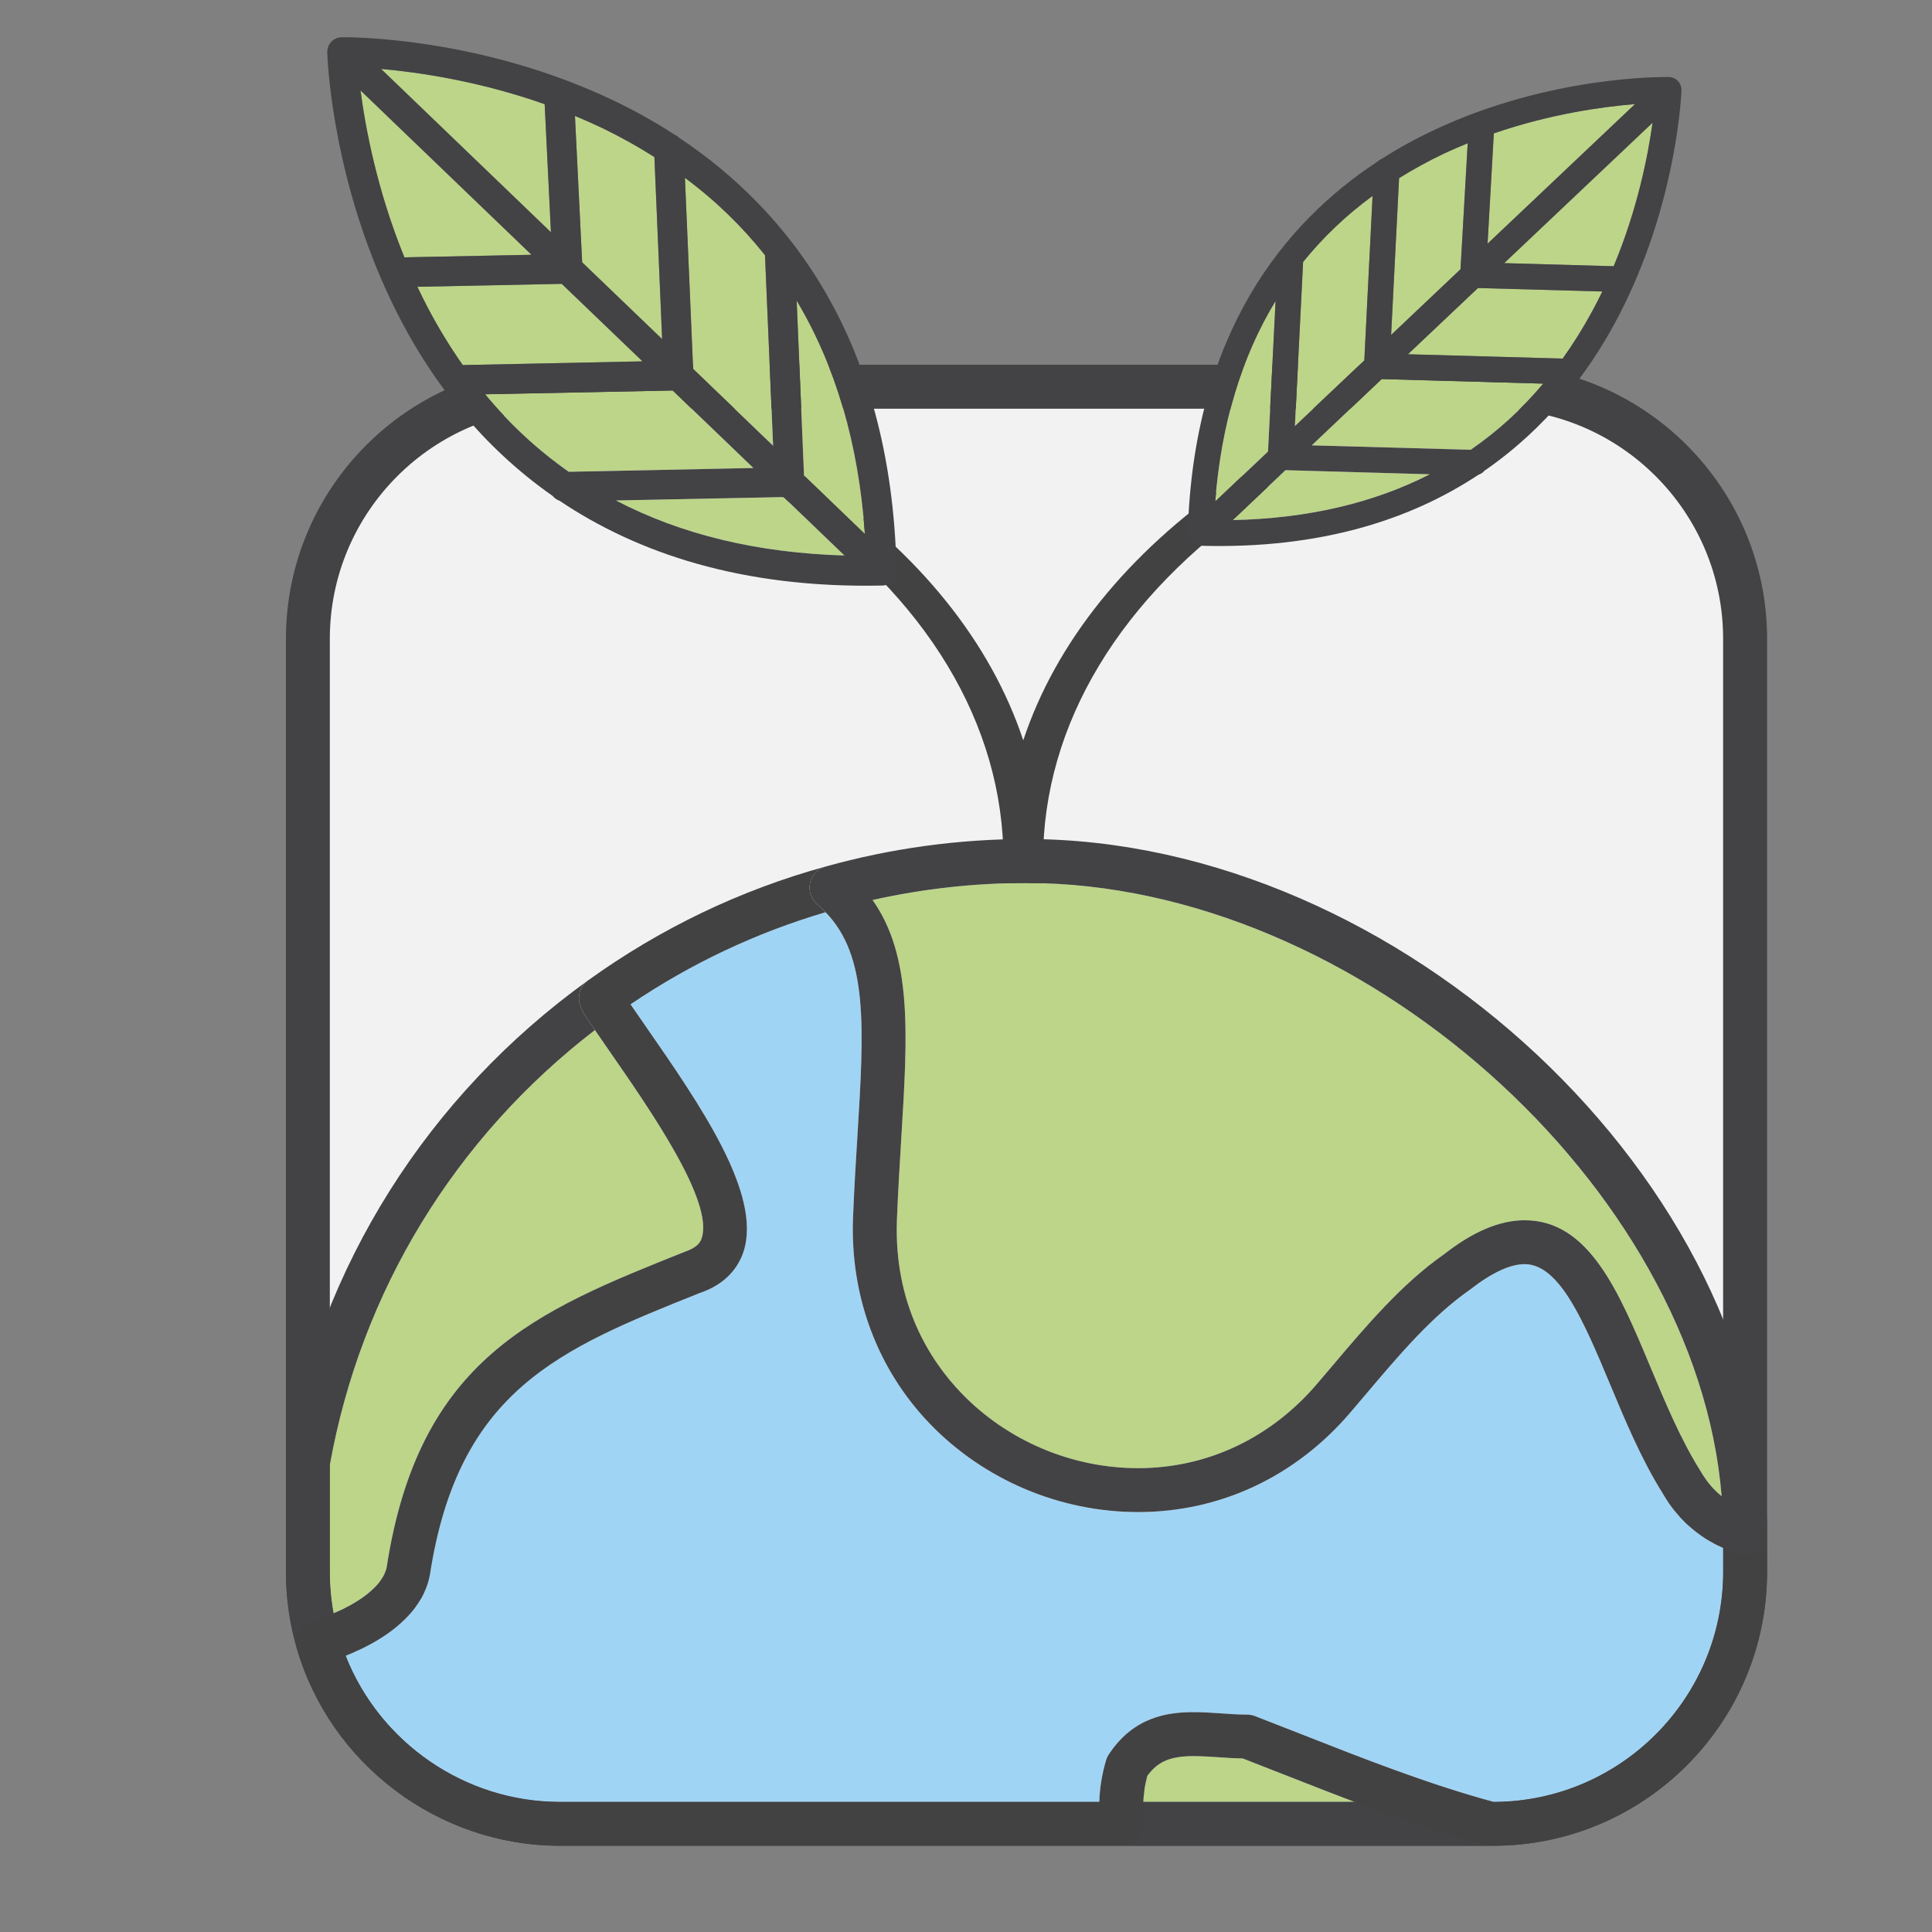<?xml version="1.0" encoding="UTF-8"?>
<!DOCTYPE svg PUBLIC "-//W3C//DTD SVG 1.1//EN" "http://www.w3.org/Graphics/SVG/1.1/DTD/svg11.dtd">
<!-- Creator: CorelDRAW 2020 (64-Bit) -->
<svg xmlns="http://www.w3.org/2000/svg" xml:space="preserve" width="250px" height="250px" version="1.1" style="shape-rendering:geometricPrecision; text-rendering:geometricPrecision; image-rendering:optimizeQuality; fill-rule:evenodd; clip-rule:evenodd"
viewBox="0 0 250 250"
 xmlns:xlink="http://www.w3.org/1999/xlink"
 xmlns:xodm="http://www.corel.com/coreldraw/odm/2003">
 <rect x="0" y="0" width="250" height="250" fill="#808080" stroke="none"/>
 <defs>
  <style type="text/css">
   <![CDATA[
    .fil2 {fill:#424243;fill-rule:nonzero}
    .fil1 {fill:#434244;fill-rule:nonzero}
    .fil4 {fill:#A0D4F5;fill-rule:nonzero}
    .fil3 {fill:#BCD589;fill-rule:nonzero}
    .fil0 {fill:#F2F2F2;fill-rule:nonzero}
   ]]>
  </style>
 </defs>
 <g id="Livello_x0020_1">
  <g id="_870134096">
   <path class="fil0" d="M225.82 82.65l0 120.74c0,18.02 -14.61,32.61 -32.61,32.61l-120.76 0c-14.84,0 -27.38,-9.93 -31.32,-23.51 -0.84,-2.88 -1.29,-5.93 -1.29,-9.1l0 -120.74c0,-18.02 14.61,-32.61 32.61,-32.61l120.76 0c18,0 32.61,14.59 32.61,32.61z"/>
   <path class="fil1" d="M72.45 52.89c-16.41,0 -29.77,13.35 -29.77,29.76l0 120.74c0,2.82 0.4,5.61 1.18,8.3 3.67,12.64 15.42,21.47 28.59,21.47l120.76 0c16.41,0 29.76,-13.36 29.76,-29.77l0 -120.74c0,-16.41 -13.35,-29.76 -29.76,-29.76l-120.76 0zm120.76 185.95l-120.76 0c-15.68,0 -29.68,-10.51 -34.05,-25.56 -0.93,-3.21 -1.4,-6.54 -1.4,-9.89l0 -120.74c0,-19.54 15.9,-35.45 35.45,-35.45l120.76 0c19.55,0 35.45,15.91 35.45,35.45l0 120.74c0,19.55 -15.9,35.45 -35.45,35.45z"/>
   <path class="fil2" d="M163.34 62.07c-1,-0.69 -2.62,-0.69 -3.62,0l-0.3 0.2c-13.61,9.36 -22.83,20.93 -27.01,33.53 -4.18,-12.6 -13.4,-24.17 -27.02,-33.53l-0.29 -0.2c-1,-0.69 -2.62,-0.69 -3.62,0 -1,0.68 -1,1.79 0,2.48l0.29 0.2c18.11,12.45 28.08,28.99 28.08,46.59l0 35.05c0,0.97 1.15,1.75 2.56,1.75 1.41,0 2.56,-0.78 2.56,-1.75l0 -35.05c0,-17.6 9.97,-34.14 28.08,-46.59l0.29 -0.2c1,-0.69 1,-1.8 0,-2.48z"/>
   <path class="fil3" d="M166.34 60.84l-6.82 6.46c9.69,-0.21 18.21,-2.2 25.5,-5.93l-18.68 -0.53z"/>
   <path class="fil3" d="M207.34 37.72l-16.09 -0.45 -9.06 8.57 20.02 0.56c1.4,-1.96 2.7,-4.04 3.9,-6.27 0.43,-0.8 0.84,-1.61 1.23,-2.41z"/>
   <path class="fil3" d="M194.64 34.05l14.17 0.4c3.09,-7.4 4.44,-14.32 5.03,-18.57l-19.2 18.17z"/>
   <path class="fil3" d="M211.57 13.47c-4.18,0.34 -10.93,1.26 -18.27,3.79l-0.81 14.27 19.08 -18.06z"/>
   <path class="fil3" d="M164.08 58.43l0.98 -19.49c-4.42,7.25 -7.02,15.91 -7.81,25.95l6.83 -6.46z"/>
   <path class="fil3" d="M181.04 23.05l-1.03 20.29 8.98 -8.5 0.93 -16.3c-1.02,0.42 -2.04,0.85 -3.06,1.33 -2.05,0.97 -3.98,2.04 -5.82,3.18z"/>
   <path class="fil3" d="M178.79 49.05l-9.05 8.58 20.57 0.57c3.46,-2.39 6.6,-5.23 9.39,-8.56l-20.91 -0.59z"/>
   <path class="fil3" d="M167.56 55.13l8.98 -8.49 1.07 -21.29c-3.43,2.51 -6.41,5.36 -8.99,8.55l-1.06 21.23z"/>
   <path class="fil1" d="M190.31 58.2l-20.57 -0.57 9.05 -8.58 20.91 0.59c-2.79,3.33 -5.93,6.17 -9.39,8.56zm-26.23 0.23l-6.83 6.46c0.79,-10.04 3.39,-18.7 7.81,-25.95l-0.98 19.49zm13.53 -33.08l-1.07 21.29 -8.98 8.49 1.06 -21.23c2.58,-3.19 5.56,-6.04 8.99,-8.55zm11.38 9.49l-8.98 8.5 1.03 -20.29c1.84,-1.14 3.77,-2.21 5.82,-3.18 1.02,-0.48 2.04,-0.91 3.06,-1.33l-0.93 16.3zm22.58 -21.37l-19.08 18.06 0.81 -14.27c7.34,-2.53 14.09,-3.45 18.27,-3.79zm-45.23 47.37l18.68 0.53c-7.29,3.73 -15.81,5.72 -25.5,5.93l6.82 -6.46zm35.87 -14.44l-20.02 -0.56 9.06 -8.57 16.09 0.45c-0.39,0.8 -0.8,1.61 -1.23,2.41 -1.2,2.23 -2.5,4.31 -3.9,6.27zm6.6 -11.95l-14.17 -0.4 19.2 -18.17c-0.59,4.25 -1.94,11.17 -5.03,18.57zm2.59 2.36c5.67,-12.91 6.16,-24.58 6.18,-25.13 0,0 0,0 0,-0.01 0,0 0,-0.01 0,-0.01 0,-0.21 -0.03,-0.42 -0.11,-0.61 0,0 0,-0.01 0,-0.01 -0.07,-0.2 -0.19,-0.39 -0.34,-0.55l0 -0.01 0 0c-0.31,-0.31 -0.71,-0.5 -1.15,-0.51 -0.01,0 -0.01,0 -0.01,0 -0.01,0 -0.01,0 -0.01,0 -0.62,-0.01 -15.29,-0.24 -30.4,6.86 -2.21,1.04 -4.48,2.26 -6.75,3.72 -0.2,0.08 -0.39,0.19 -0.54,0.35 -12.03,7.88 -23.84,22.18 -24.57,48.02 -0.01,0.21 0.03,0.42 0.1,0.62 0,0 0,0.01 0.01,0.01 0.07,0.2 0.19,0.39 0.34,0.55l0 0c0.02,0.03 0.05,0.04 0.07,0.06 0.14,0.12 0.28,0.24 0.45,0.31 0.19,0.09 0.39,0.14 0.6,0.15 0.01,0 0.02,0 0.04,0 15.68,0.45 27.34,-3.45 35.99,-9.18 0.31,-0.1 0.58,-0.28 0.78,-0.52 8.04,-5.54 13.41,-12.66 16.94,-19.22 0.88,-1.63 1.67,-3.27 2.38,-4.88 0,0 0,0 0,-0.01z"/>
   <path class="fil3" d="M101.4 64.32l7.87 7.56c-11.26,-0.33 -21.13,-2.71 -29.57,-7.12l21.7 -0.44z"/>
   <path class="fil3" d="M54.01 37.11l18.68 -0.38 10.45 10.03 -23.26 0.48c-1.6,-2.29 -3.1,-4.72 -4.47,-7.32 -0.49,-0.94 -0.96,-1.87 -1.4,-2.81z"/>
   <path class="fil3" d="M68.78 32.97l-16.45 0.33c-3.52,-8.62 -5.03,-16.66 -5.68,-21.6l22.13 21.27z"/>
   <path class="fil3" d="M49.31 8.92c4.85,0.43 12.67,1.56 21.17,4.56l0.81 16.57 -21.98 -21.13z"/>
   <path class="fil3" d="M104.04 61.53l-0.95 -22.62c5.06,8.45 8,18.53 8.83,30.2l-7.88 -7.58z"/>
   <path class="fil3" d="M84.68 20.32l1 23.56 -10.35 -9.94 -0.93 -18.94c1.18,0.49 2.36,1.01 3.54,1.57 2.37,1.15 4.61,2.4 6.74,3.75z"/>
   <path class="fil3" d="M87.05 50.53l10.44 10.03 -23.9 0.49c-3.99,-2.81 -7.61,-6.14 -10.82,-10.03l24.28 -0.49z"/>
   <path class="fil3" d="M100.04 57.68l-10.35 -9.94 -1.06 -24.73c3.96,2.94 7.4,6.29 10.36,10.01l1.05 24.66z"/>
   <path class="fil1" d="M62.77 51.02l24.28 -0.49 10.44 10.03 -23.9 0.49c-3.99,-2.81 -7.61,-6.14 -10.82,-10.03zm40.32 -12.11c5.06,8.45 8,18.53 8.83,30.2l-7.88 -7.58 -0.95 -22.62zm-4.1 -5.89l1.05 24.66 -10.35 -9.94 -1.06 -24.73c3.96,2.94 7.4,6.29 10.36,10.01zm-24.59 -18.02c1.18,0.49 2.36,1.01 3.54,1.57 2.37,1.15 4.61,2.4 6.74,3.75l1 23.56 -10.35 -9.94 -0.93 -18.94zm-3.92 -1.52l0.81 16.57 -21.98 -21.13c4.85,0.43 12.67,1.56 21.17,4.56zm38.79 58.4c-11.26,-0.33 -21.13,-2.71 -29.57,-7.12l21.7 -0.44 7.87 7.56zm-53.86 -31.96c-0.49,-0.94 -0.96,-1.87 -1.4,-2.81l18.68 -0.38 10.45 10.03 -23.26 0.48c-1.6,-2.29 -3.1,-4.72 -4.47,-7.32zm-8.76 -28.22l22.13 21.27 -16.45 0.33c-3.52,-8.62 -5.03,-16.66 -5.68,-21.6zm2.65 24.33c0.81,1.88 1.71,3.78 2.72,5.69 4.04,7.65 10.21,15.96 19.5,22.46 0.23,0.29 0.54,0.5 0.89,0.62 10,6.72 23.5,11.35 41.72,10.97 0.01,0 0.03,0 0.04,0 0.24,-0.01 0.48,-0.06 0.7,-0.16 0.19,-0.09 0.36,-0.22 0.52,-0.36 0.02,-0.03 0.06,-0.04 0.08,-0.06l0 -0.01 0.01 0c0.17,-0.18 0.31,-0.4 0.4,-0.64 0,0 0,-0.01 0.01,-0.01 0.08,-0.23 0.13,-0.47 0.12,-0.71 -0.62,-30.02 -14.21,-46.72 -28.11,-55.98 -0.17,-0.18 -0.38,-0.32 -0.62,-0.42 -2.62,-1.71 -5.25,-3.15 -7.8,-4.37 -17.48,-8.37 -34.52,-8.24 -35.24,-8.23 0,0 -0.01,0 -0.01,0 0,0 0,0 -0.01,0 -0.52,0.01 -0.99,0.22 -1.34,0.58l0 0.01 0 0 0 0c-0.18,0.18 -0.32,0.4 -0.41,0.64 0,0 0,0 0,0.01 -0.08,0.22 -0.12,0.46 -0.12,0.7 0,0.01 0,0.01 0,0.02 0,0 0,0.01 0,0.01 0.02,0.64 0.48,14.19 6.95,29.24 0,0 0,0 0,0z"/>
   <path class="fil3" d="M173.22 232.38c-0.57,-0.22 -1.12,-0.43 -1.69,-0.65 -1.76,-0.68 -3.5,-1.36 -5.17,-2.02 -1.9,-0.74 -3.75,-1.47 -5.55,-2.17 -1.09,-0.01 -2.15,-0.09 -3.19,-0.16 -1.06,-0.07 -2.12,-0.14 -3.15,-0.14 -3.01,0 -4.64,0.68 -6.01,2.56 -0.14,0.53 -0.25,1.06 -0.34,1.58 -0.03,0.18 -0.04,0.37 -0.06,0.55 -0.05,0.34 -0.09,0.69 -0.1,1.03 -0.01,0.07 -0.01,0.13 -0.01,0.2l27.3 0c-0.69,-0.26 -1.35,-0.52 -2.03,-0.78z"/>
   <path class="fil1" d="M173.22 232.38c0.68,0.26 1.34,0.52 2.03,0.78l-27.3 0c-0.03,0.82 -0.01,1.64 0.1,2.48 0.1,0.81 -0.15,1.62 -0.69,2.24 -0.54,0.61 -1.32,0.96 -2.13,0.96l47.67 0c-0.25,0 -0.49,-0.03 -0.73,-0.09 -6.43,-1.72 -12.88,-4.04 -18.95,-6.37z"/>
   <path class="fil1" d="M147.96 232.96c0.01,-0.34 0.05,-0.69 0.1,-1.03 -0.05,0.34 -0.09,0.69 -0.1,1.03z"/>
   <path class="fil1" d="M166.36 229.71c1.67,0.66 3.41,1.34 5.17,2.02 -1.76,-0.68 -3.5,-1.36 -5.17,-2.02z"/>
   <path class="fil1" d="M148.12 231.38c0.09,-0.52 0.2,-1.05 0.34,-1.58 -0.14,0.53 -0.25,1.06 -0.34,1.58z"/>
   <path class="fil3" d="M42.68 189.58l0 13.81c0,1.8 0.16,3.6 0.48,5.36 0.24,-0.1 0.47,-0.2 0.71,-0.31 0.36,-0.15 0.58,-0.26 0.78,-0.37 1.58,-0.8 2.85,-1.68 3.75,-2.58 0.15,-0.14 0.27,-0.28 0.4,-0.42 0.15,-0.17 0.26,-0.28 0.34,-0.41 0.19,-0.27 0.29,-0.42 0.37,-0.56 0.04,-0.06 0.07,-0.12 0.11,-0.18 0.04,-0.07 0.07,-0.13 0.1,-0.2 0.17,-0.37 0.26,-0.65 0.31,-0.88 4.16,-27.11 19.33,-33.17 38.55,-40.85 1.65,-0.56 2.05,-1.25 2.22,-1.78 1.57,-4.72 -6.54,-16.42 -11.91,-24.16 -0.6,-0.87 -1.19,-1.71 -1.75,-2.54 -0.05,-0.07 -0.11,-0.15 -0.16,-0.22 -18.14,13.95 -30.27,33.82 -34.3,56.29z"/>
   <path class="fil1" d="M40.25 209.78l0.48 -0.16c0.06,-0.02 0.12,-0.04 0.19,-0.05 0.25,-0.07 0.5,-0.15 0.74,-0.25 0.47,-0.16 0.81,-0.29 1.16,-0.42 0.11,-0.05 0.23,-0.1 0.34,-0.15 -0.32,-1.76 -0.48,-3.56 -0.48,-5.36l0 -13.81c4.03,-22.47 16.16,-42.34 34.3,-56.29 0.05,0.07 0.11,0.15 0.16,0.22 -0.52,-0.76 -1.03,-1.5 -1.5,-2.21 -0.09,-0.13 -0.17,-0.28 -0.23,-0.42 -0.14,-0.31 -0.22,-0.48 -0.29,-0.65 -0.49,-1.21 -0.09,-2.6 0.98,-3.37 -20.77,14.94 -34.64,36.95 -39.06,61.98 -0.03,0.16 -0.04,0.33 -0.04,0.49l0 14.06c0,3.35 0.47,6.68 1.4,9.89 -0.43,-1.48 0.39,-3.02 1.85,-3.5z"/>
   <path class="fil4" d="M220.1 198.7c-0.44,-0.32 -0.85,-0.62 -1.27,-0.99l-0.37 -0.32c-0.23,-0.2 -0.44,-0.4 -0.64,-0.62 -0.27,-0.26 -0.52,-0.54 -0.74,-0.81 -0.66,-0.73 -1.35,-1.7 -1.97,-2.79 -2.7,-4.31 -4.79,-9.3 -6.8,-14.12 -3.33,-7.95 -6.48,-15.47 -11.02,-15.47 -1.88,0 -4.26,1.11 -7.06,3.29 -4.99,3.49 -9.2,8.47 -13.66,13.75l-1.84 2.16c-7.1,8.31 -16.85,12.88 -27.46,12.88 -10.13,0 -19.95,-4.17 -26.95,-11.43 -6.78,-7.05 -10.31,-16.49 -9.94,-26.59 0.15,-3.84 0.37,-7.43 0.58,-10.8 0.85,-13.88 1.4,-23.11 -4.13,-28.8 -8.96,2.64 -17.44,6.64 -25.24,11.92 0.63,0.92 1.3,1.87 1.97,2.85 7.08,10.21 15.1,21.78 12.64,29.19 -0.59,1.76 -2.05,4.11 -5.67,5.32 -18.06,7.23 -31.22,12.49 -34.9,36.48 -0.15,0.79 -0.38,1.49 -0.7,2.19 -0.09,0.23 -0.24,0.52 -0.4,0.81 -0.05,0.09 -0.11,0.19 -0.18,0.29 -0.16,0.27 -0.34,0.53 -0.52,0.78 -0.17,0.27 -0.48,0.64 -0.79,0.99 -0.22,0.23 -0.41,0.45 -0.63,0.66 -1.33,1.33 -3.06,2.54 -5.13,3.59 -0.3,0.16 -0.69,0.35 -1.11,0.52 -0.31,0.16 -0.75,0.35 -1.22,0.54 -0.07,0.03 -0.15,0.06 -0.22,0.08 4.42,11.26 15.46,18.91 27.72,18.91l69.8 0c0.05,-1.8 0.35,-3.61 0.88,-5.4 0.08,-0.27 0.2,-0.52 0.36,-0.76 3.2,-4.83 7.55,-5.45 10.98,-5.45 1.15,0 2.34,0.08 3.54,0.16 1.11,0.08 2.23,0.16 3.35,0.16 0.34,0 0.69,0.06 1.01,0.18 1.96,0.76 3.99,1.55 6.07,2.37 7.67,3.02 16.34,6.44 24.84,8.74 16.38,-0.04 29.69,-13.38 29.69,-29.77l0 -3.08c-0.12,-0.05 -0.25,-0.12 -0.37,-0.18 -0.5,-0.21 -0.94,-0.46 -1.28,-0.66 -0.35,-0.18 -0.8,-0.47 -1.22,-0.77z"/>
   <path class="fil2" d="M227.5 200.64c-0.5,0.36 -1.09,0.55 -1.68,0.55 -0.29,0 -0.58,-0.04 -0.86,-0.13 -0.49,-0.15 -0.99,-0.33 -1.48,-0.54 -0.22,-0.07 -0.55,-0.22 -0.88,-0.39 0.12,0.06 0.25,0.13 0.37,0.18l0 3.08c0,16.39 -13.31,29.73 -29.69,29.77 -8.5,-2.3 -17.17,-5.72 -24.84,-8.74 -2.08,-0.82 -4.11,-1.61 -6.07,-2.37 -0.32,-0.12 -0.67,-0.18 -1.01,-0.18 -1.12,0 -2.24,-0.08 -3.35,-0.16 -1.2,-0.08 -2.39,-0.16 -3.54,-0.16 -3.43,0 -7.78,0.62 -10.98,5.45 -0.16,0.24 -0.28,0.49 -0.36,0.76 -0.53,1.79 -0.83,3.6 -0.88,5.4l-69.8 0c-12.26,0 -23.3,-7.65 -27.72,-18.91 0.07,-0.02 0.15,-0.05 0.22,-0.08 0.47,-0.19 0.91,-0.38 1.22,-0.54 0.42,-0.17 0.81,-0.36 1.11,-0.52 2.07,-1.05 3.8,-2.26 5.13,-3.59 0.22,-0.21 0.41,-0.43 0.63,-0.66 0.31,-0.35 0.62,-0.72 0.79,-0.99 0.18,-0.25 0.36,-0.51 0.52,-0.78 0.07,-0.1 0.13,-0.2 0.18,-0.29 0.16,-0.29 0.31,-0.58 0.4,-0.81 0.32,-0.7 0.55,-1.4 0.7,-2.19 3.68,-23.99 16.84,-29.25 34.9,-36.48 3.62,-1.21 5.08,-3.56 5.67,-5.32 2.46,-7.41 -5.56,-18.98 -12.64,-29.19 -0.67,-0.98 -1.34,-1.93 -1.97,-2.85 7.8,-5.28 16.28,-9.28 25.24,-11.92 -0.09,-0.09 -0.16,-0.18 -0.25,-0.27 -0.27,-0.27 -0.53,-0.49 -0.8,-0.72 -0.81,-0.67 -1.18,-1.75 -0.96,-2.78 0.22,-1.03 1,-1.86 2.01,-2.14 -11.02,3.03 -21.36,7.99 -30.73,14.73 -1.07,0.77 -1.47,2.16 -0.98,3.37 0.07,0.17 0.15,0.34 0.29,0.65 0.06,0.14 0.14,0.29 0.23,0.42 0.47,0.71 0.98,1.45 1.5,2.21 0.56,0.83 1.15,1.67 1.75,2.54 5.37,7.74 13.48,19.44 11.91,24.16 -0.17,0.53 -0.57,1.22 -2.22,1.78 -19.22,7.68 -34.39,13.74 -38.55,40.85 -0.05,0.23 -0.14,0.51 -0.31,0.88 -0.03,0.07 -0.06,0.13 -0.1,0.2 -0.04,0.06 -0.07,0.12 -0.11,0.18 -0.08,0.14 -0.18,0.29 -0.37,0.56 -0.08,0.13 -0.19,0.24 -0.34,0.41 -0.13,0.14 -0.25,0.28 -0.4,0.42 -0.9,0.9 -2.17,1.78 -3.75,2.58 -0.2,0.11 -0.42,0.22 -0.78,0.37 -0.24,0.11 -0.47,0.21 -0.71,0.31 -0.11,0.05 -0.23,0.1 -0.34,0.15 -0.35,0.13 -0.69,0.26 -1.16,0.42 -0.24,0.1 -0.49,0.18 -0.74,0.25 -0.07,0.01 -0.13,0.03 -0.19,0.05l-0.48 0.16c-1.46,0.48 -2.28,2.02 -1.85,3.5 4.37,15.05 18.37,25.56 34.05,25.56l72.78 0c0.81,0 1.59,-0.35 2.13,-0.96 0.54,-0.62 0.79,-1.43 0.69,-2.24 -0.11,-0.84 -0.13,-1.66 -0.1,-2.48 0,-0.07 0,-0.13 0.01,-0.2 0.01,-0.34 0.05,-0.69 0.1,-1.03 0.02,-0.18 0.03,-0.37 0.06,-0.55 0.09,-0.52 0.2,-1.05 0.34,-1.58 1.37,-1.88 3,-2.56 6.01,-2.56 1.03,0 2.09,0.07 3.15,0.14 1.04,0.07 2.1,0.15 3.19,0.16 1.8,0.7 3.65,1.43 5.55,2.17 1.67,0.66 3.41,1.34 5.17,2.02 0.57,0.22 1.12,0.43 1.69,0.65 6.07,2.33 12.52,4.65 18.95,6.37 0.24,0.06 0.48,0.09 0.73,0.09 0.01,0 0.03,0 0.04,0l0.27 0c19.55,0 35.45,-15.9 35.45,-35.45l0 -5.04c0,0.91 -0.43,1.76 -1.16,2.29z"/>
   <path class="fil3" d="M132.82 114.26c-6.7,0 -13.37,0.74 -19.91,2.2 5.16,7.31 4.54,17.38 3.72,30.73 -0.2,3.32 -0.42,6.88 -0.57,10.66 -0.4,10.95 4.32,18.24 8.35,22.43 5.94,6.16 14.27,9.7 22.86,9.7 8.92,0 17.14,-3.87 23.14,-10.89l1.82 -2.14c4.5,-5.32 9.15,-10.82 14.63,-14.65 3.76,-2.94 7.21,-4.4 10.43,-4.4 8.32,0 12.18,9.21 16.26,18.96 1.93,4.61 3.92,9.38 6.43,13.39 0.49,0.84 0.95,1.49 1.42,2.02 0.17,0.21 0.27,0.31 0.37,0.41 0.07,0.06 0.14,0.13 0.2,0.2 0.07,0.08 0.14,0.15 0.21,0.21l0.39 0.34c0.07,0.06 0.14,0.12 0.21,0.18 -3.26,-40.07 -47,-79.35 -89.96,-79.35z"/>
   <path class="fil1" d="M222.78 193.61c-0.07,-0.06 -0.14,-0.12 -0.21,-0.18l-0.39 -0.34c-0.07,-0.06 -0.14,-0.13 -0.21,-0.21 -0.06,-0.07 -0.13,-0.14 -0.2,-0.2 -0.1,-0.1 -0.2,-0.2 -0.37,-0.41 -0.47,-0.53 -0.93,-1.18 -1.42,-2.02 -2.51,-4.01 -4.5,-8.78 -6.43,-13.39 -4.08,-9.75 -7.94,-18.96 -16.26,-18.96 -3.22,0 -6.67,1.46 -10.43,4.4 -5.48,3.83 -10.13,9.33 -14.63,14.65l-1.82 2.14c-6,7.02 -14.22,10.89 -23.14,10.89 -8.59,0 -16.92,-3.54 -22.86,-9.7 -4.03,-4.19 -8.75,-11.48 -8.35,-22.43 0.15,-3.78 0.37,-7.34 0.57,-10.66 0.82,-13.35 1.44,-23.42 -3.72,-30.73 6.54,-1.46 13.21,-2.2 19.91,-2.2 42.96,0 86.7,39.28 89.96,79.35zm-117.96 -79.34c-0.22,1.03 0.15,2.11 0.96,2.78 0.27,0.23 0.53,0.45 0.8,0.72 0.09,0.09 0.16,0.18 0.25,0.27 5.53,5.69 4.98,14.92 4.13,28.8 -0.21,3.37 -0.43,6.96 -0.58,10.8 -0.37,10.1 3.16,19.54 9.94,26.59 7,7.26 16.82,11.43 26.95,11.43 10.61,0 20.36,-4.57 27.46,-12.88l1.84 -2.16c4.46,-5.28 8.67,-10.26 13.66,-13.75 2.8,-2.18 5.18,-3.29 7.06,-3.29 4.54,0 7.69,7.52 11.02,15.47 2.01,4.82 4.1,9.81 6.8,14.12 0.62,1.09 1.31,2.06 1.97,2.79 0.22,0.27 0.47,0.55 0.74,0.81 0.2,0.22 0.41,0.42 0.64,0.62l0.37 0.32c0.42,0.37 0.83,0.67 1.27,0.99 0.42,0.3 0.87,0.59 1.22,0.77 0.34,0.2 0.78,0.45 1.28,0.66 0.33,0.17 0.66,0.32 0.88,0.39 0.49,0.21 0.99,0.39 1.48,0.54 0.28,0.09 0.57,0.13 0.86,0.13 0.59,0 1.18,-0.19 1.68,-0.55 0.73,-0.53 1.16,-1.38 1.16,-2.29 0,-45.31 -47.47,-89.78 -95.84,-89.78 -8.78,0 -17.52,1.2 -25.98,3.56l-0.01 0c-1.01,0.28 -1.79,1.11 -2.01,2.14z"/>
  </g>
 </g>
</svg>
